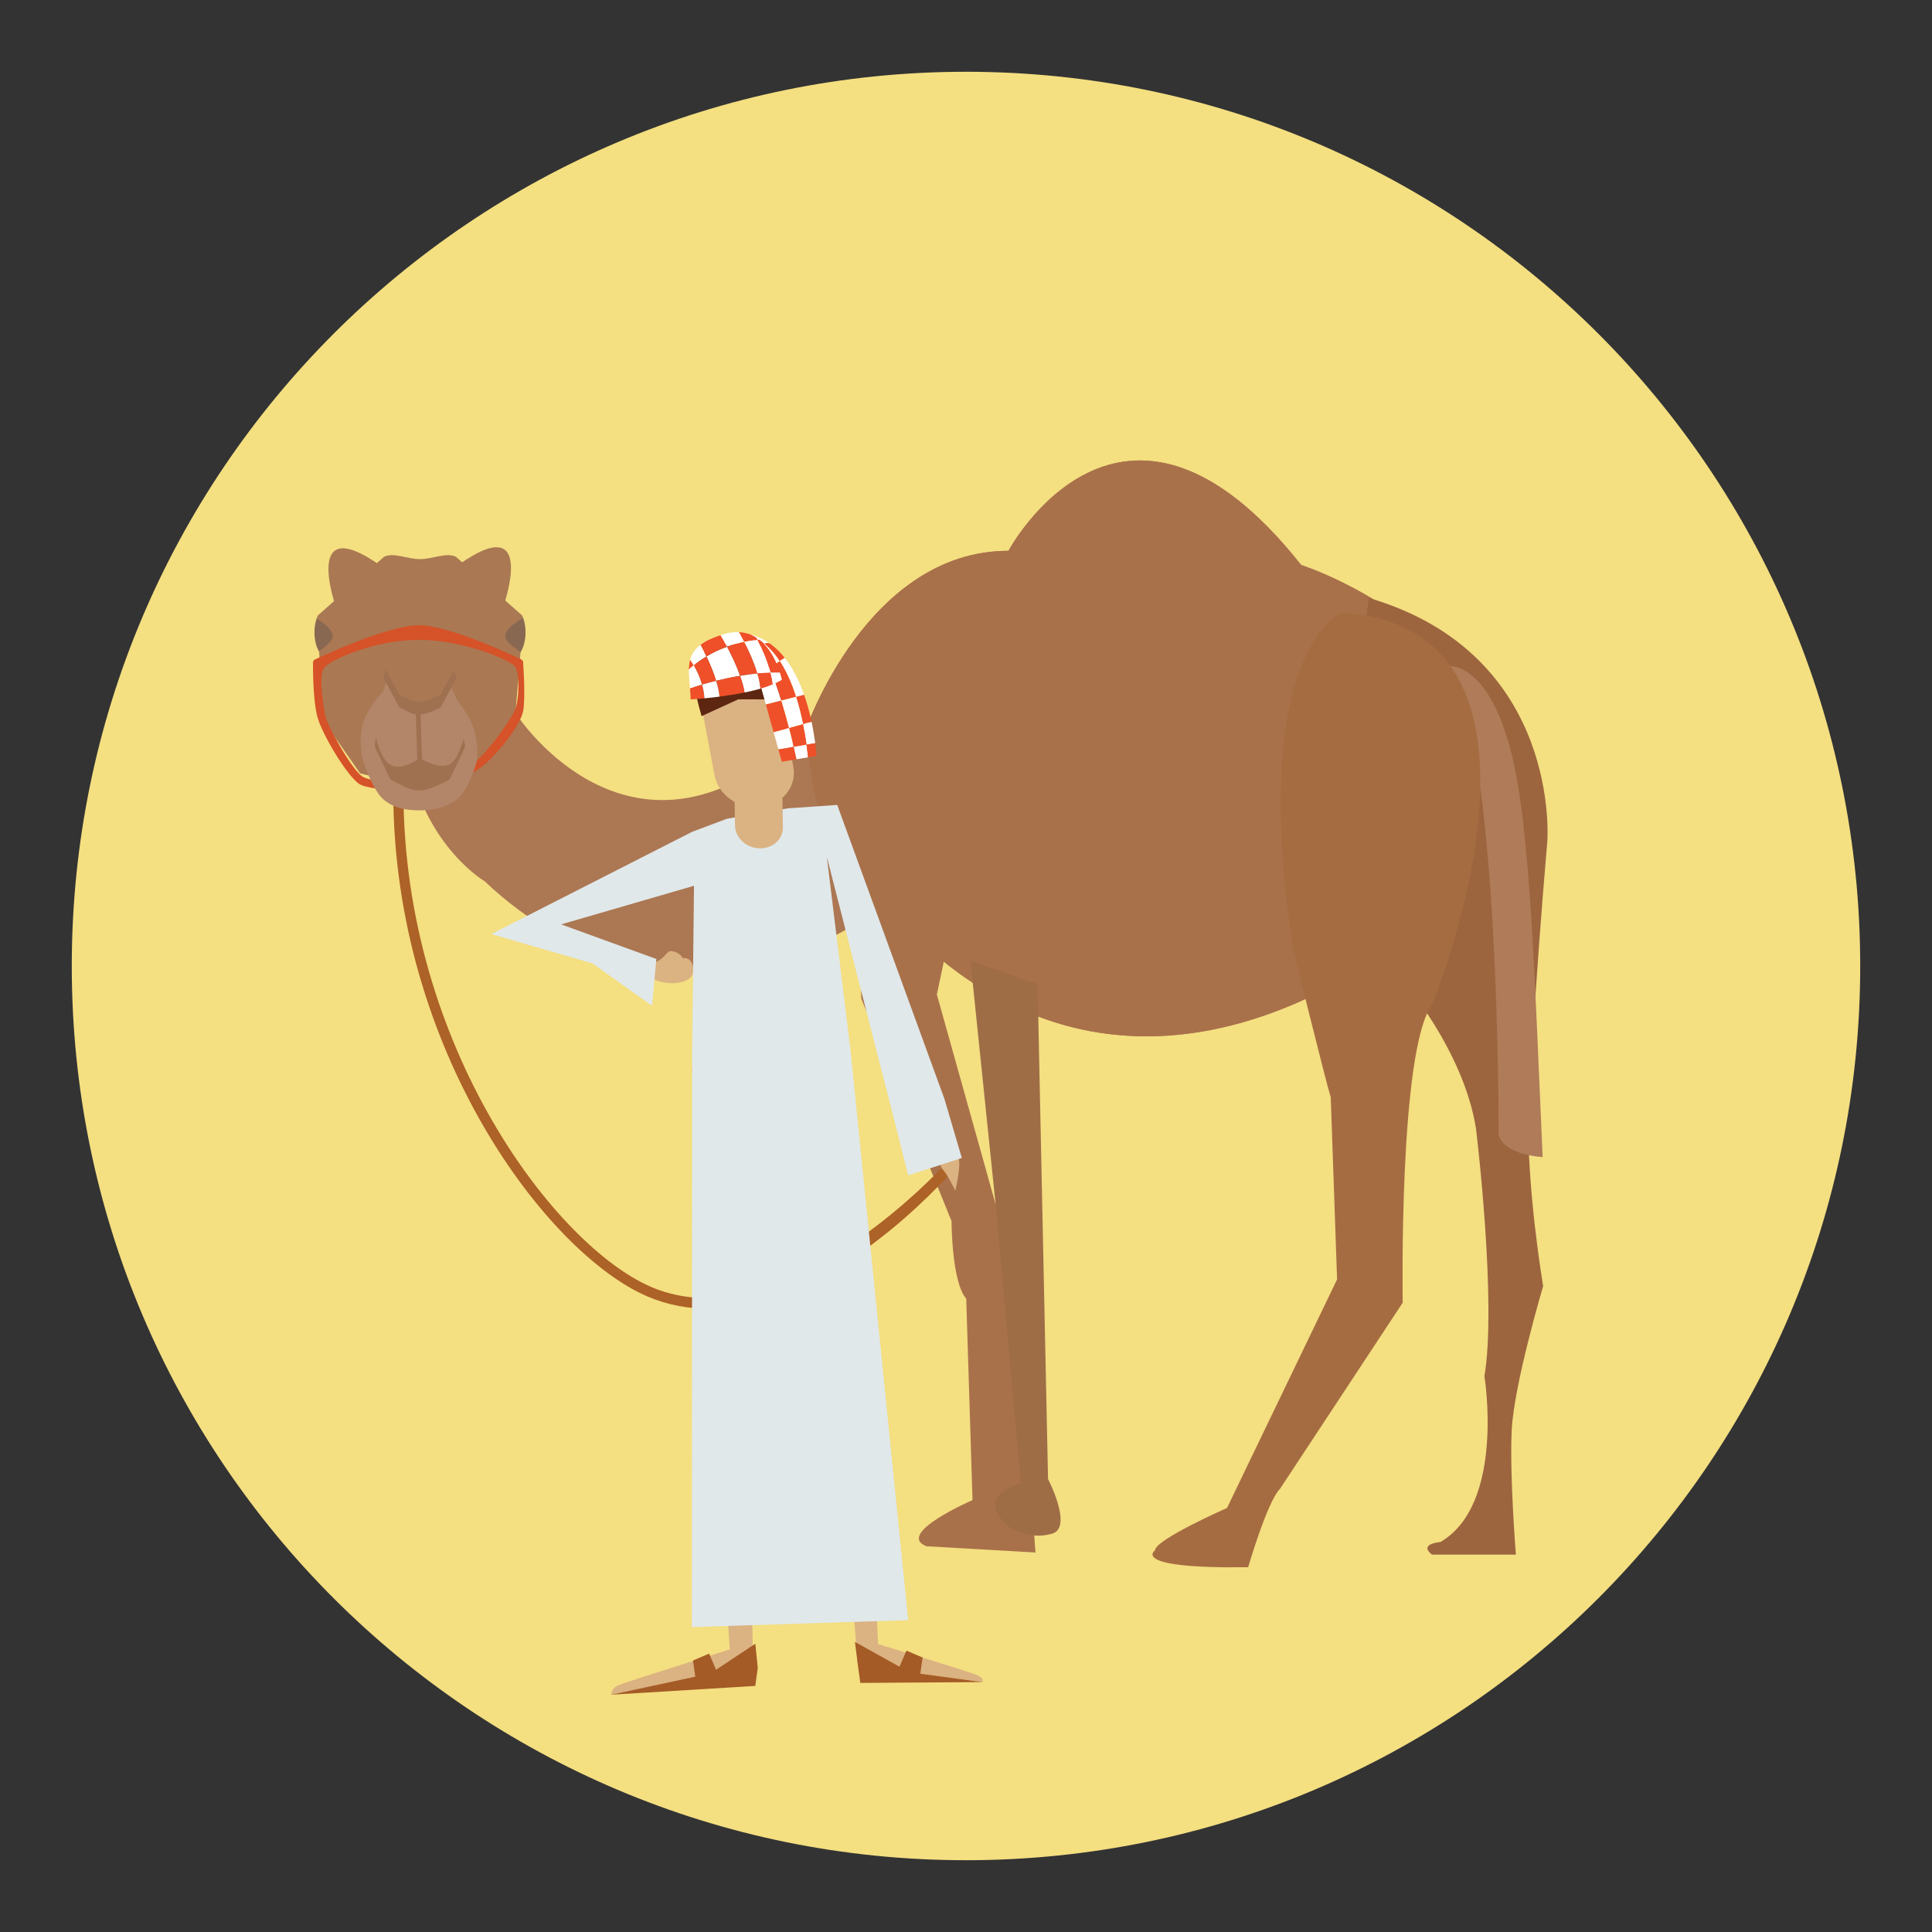 <?xml version="1.0" encoding="utf-8"?>
<!-- Generator: Adobe Illustrator 16.0.0, SVG Export Plug-In . SVG Version: 6.00 Build 0)  -->
<!DOCTYPE svg PUBLIC "-//W3C//DTD SVG 1.1//EN" "http://www.w3.org/Graphics/SVG/1.1/DTD/svg11.dtd">
<svg version="1.1" id="Layer_1" xmlns="http://www.w3.org/2000/svg" xmlns:xlink="http://www.w3.org/1999/xlink" x="0px" y="0px"
	 width="136.833px" height="136.833px" viewBox="0 0 136.833 136.833" style="enable-background:new 0 0 136.833 136.833;"
	 xml:space="preserve">
<rect x="0" y="0" width="136.833" height="136.833" fill="#333333" stroke="none"/>
<style type="text/css">
<![CDATA[
	.st0{fill:#AA7435;}
	.st1{fill:#AA7853;}
	.st2{fill:#49341B;}
	.st3{fill:#AC7753;}
	.st4{fill:#49A0AE;}
	.st5{fill:#ACDDDE;}
	.st6{fill:#AD6227;}
	.st7{fill:#AE7C31;}
	.st8{fill:#AE8038;}
	.st9{fill:#AF7B59;}
	.st10{fill:#E0E8EA;}
	.st11{fill:#E17A2D;}
	.st12{fill:#159F57;}
	.st13{fill:#15AA63;}
	.st14{fill:#4B3937;}
	.st15{fill:#4CB648;}
	.st16{fill:#E79E2D;}
	.st17{fill:#E7E6E6;}
	.st18{fill:#4D8353;}
	.st19{fill:#E97E88;}
	.st20{fill:#4F412F;}
	.st21{fill:#805C26;}
	.st22{fill:#82623E;}
	.st23{fill:#82766E;}
	.st24{fill:#B28D5D;}
	.st25{fill:none;stroke:#49341B;stroke-width:5;stroke-linecap:round;stroke-linejoin:round;stroke-miterlimit:10;}
	.st26{fill:#B38669;}
	.st27{fill:#84654F;}
	.st28{fill:#84B340;}
	.st29{fill:#B58C4F;}
	.st30{fill:#1AAA5B;}
	.st31{fill:#886A4B;}
	.st32{fill:#1D1D1D;}
	.st33{fill:#896852;}
	.st34{fill:#ECEBE9;}
	.st35{fill:#B9803D;}
	.st36{fill:#1EAE64;}
	.st37{fill:#B9CD33;}
	.st38{fill:#EDC92C;}
	.st39{fill:#EF4F29;}
	.st40{fill:#EFEFEF;}
	.st41{fill:#53431F;}
	.st42{fill:#564635;}
	.st43{fill:#8A6638;}
	.st44{fill:#57564E;}
	.st45{fill:#57803A;}
	.st46{fill:#8B7363;}
	.st47{fill:#BB996C;}
	.st48{fill:#8C6D4A;}
	.st49{fill:#8C7B69;}
	.st50{fill:#BBBBBB;}
	.st51{fill:#8D6341;}
	.st52{fill:#8E6E56;}
	.st53{fill:#BE9041;}
	.st54{fill:#232323;}
	.st55{fill:#F3CED1;}
	.st56{fill:#F48C92;}
	.st57{fill:#F4C6C8;}
	.st58{fill:#F4DF81;}
	.st59{fill:#F4E028;}
	.st60{fill:#F5F3E2;}
	.st61{fill:#F5F6F7;}
	.st62{fill:#28B467;}
	.st63{fill:#5D2611;}
	.st64{fill:#F8F1E4;}
	.st65{fill:#C04727;}
	.st66{fill:#91722F;}
	.st67{fill:#917853;}
	.st68{fill:#C0BDBB;}
	.st69{fill:#C15832;}
	.st70{fill:#926D3E;}
	.st71{fill:#927352;}
	.st72{fill:#C28B4F;}
	.st73{fill:#937A5E;}
	.st74{fill:#C39269;}
	.st75{fill:#946F3B;}
	.st76{fill:#966439;}
	.st77{fill:#98732B;}
	.st78{fill:#99806D;}
	.st79{fill:#99AEB2;}
	.st80{fill:#2E2010;}
	.st81{opacity:0.8;}
	.st82{fill:#FFFFFF;}
	.st83{fill:#643014;}
	.st84{fill:#65A844;}
	.st85{fill:#66472A;}
	.st86{fill:#666866;}
	.st87{fill:#9A652D;}
	.st88{fill:#9ACA42;}
	.st89{fill-rule:evenodd;clip-rule:evenodd;fill:#F5F3E2;}
	.st90{fill:#CAB252;}
	.st91{fill:#9C653E;}
	.st92{fill:#9C7B2F;}
	.st93{fill:#CBB5A2;}
	.st94{fill:#693215;}
	.st95{fill:#9E6D46;}
	.st96{fill:#9E8166;}
	.st97{fill:#30251A;}
	.st98{fill:#9F7150;}
	.st99{fill:#9F7235;}
	.st100{fill:#9F772B;}
	.st101{fill:#31312F;}
	.st102{fill:#344E5D;}
	.st103{fill:#357180;}
	.st104{fill:#6A5D56;}
	.st105{fill:#6F4D21;}
	.st106{fill:#6F933D;}
	.st107{fill:#D2D2D2;}
	.st108{fill:#D65228;}
	.st109{fill-rule:evenodd;clip-rule:evenodd;fill:#CAB252;}
	.st110{fill:#D7DABA;}
	.st111{fill:#3D3123;}
	.st112{fill:#3E3940;}
	.st113{fill:#A07649;}
	.st114{fill:#717272;}
	.st115{fill:#A0D2DC;}
	.st116{fill:#73903C;}
	.st117{fill:#A2D4DE;}
	.st118{fill:#A38876;}
	.st119{fill:#744A20;}
	.st120{fill:#A45B26;}
	.st121{fill:#A47E2D;}
	.st122{fill:#A48131;}
	.st123{fill:#763517;}
	.st124{fill:#765422;}
	.st125{fill:#A66C41;}
	.st126{fill:#A67F52;}
	.st127{fill:#775625;}
	.st128{fill:#A6BEC4;}
	.st129{fill:#DBB281;}
	.st130{fill:#795B25;}
	.st131{fill:#DCD478;}
	.st132{fill:#DCDCDB;}
	.st133{fill:#0E9554;}
	.st134{fill:#A9714A;}
	.st135{fill:#A9A9A8;}
	.st136{fill:#DFDEDD;}
]]>
</style>
<g>
	<g>
		<g>
			<path class="st58" d="M5.083,68.417c0-34.98,28.357-63.334,63.332-63.334c34.979,0,63.334,28.354,63.334,63.334
				c0,34.977-28.355,63.332-63.334,63.332C33.44,131.75,5.083,103.394,5.083,68.417z"/>
		</g>
	</g>
	<g>
		<g>
			<g>
				<path class="st3" d="M36.659,50.71c0,0,8.357,12.703,20.393,1.003c0,0,4.346-12.702,14.373-12.702
					c0,0,8.025-15.045,20.727,1.002c0,0,20.727,6.686,10.699,23.735c0,0-18.721,18.722-36.439,4.012l-6.352-2.005
					c0,0-13.371,8.357-25.74-3.345c0,0-4.012-2.339-5.35-8.357L36.659,50.71z"/>
			</g>
		</g>
		<g>
			<g>
				<path class="st134" d="M57.052,51.713c0,0,4.346-12.702,14.373-12.702c0,0,8.025-15.045,20.727,1.002
					c0,0,20.727,6.686,10.699,23.735c0,0-18.721,18.722-36.439,4.012l-6.352-2.005C60.06,65.755,57.587,57.655,57.052,51.713z"/>
			</g>
		</g>
		<g>
			<g>
				<path class="st91" d="M101.417,110.105h5.945c0,0-0.445-5.498-0.299-8.768c0.15-3.268,2.23-10.25,2.23-10.25
					s-1.188-6.984-1.041-12.334c0,0,0.445-8.914,1.336-19.166c0,0,1.041-13.223-12.627-17.234c0,0-3.863,21.692,2.229,26.893
					c0,0,4.457,5.051,5.348,10.695c0,0,1.486,12.184,0.596,17.533c0,0,1.486,9.064-3.121,11.74
					C102.013,109.214,100.44,109.326,101.417,110.105z"/>
			</g>
		</g>
		<g>
			<g>
				<path class="st9" d="M106.136,80.388c0,0,0.111-28.526-3.678-33.209c0,0,2.826-0.535,4.531,5.945
					c1.422,5.395,1.709,16.52,2.268,28.824C109.257,81.949,106.581,81.835,106.136,80.388z"/>
			</g>
		</g>
		<g>
			<g>
				<path class="st134" d="M60.706,61.074l0.297,9.656l6.389,15.752c0,0,0,4.307,1.041,5.496l0.445,14.266
					c0,0-5.496,2.377-3.268,3.268l7.727,0.445l-1.338-18.574c0,0-0.148-4.605-1.486-6.092l-4.16-14.857l1.635-7.726L60.706,61.074z"
					/>
			</g>
		</g>
		<g>
			<g>
				<path class="st95" d="M73.485,69.691l0.742,35.064c0,0,1.783,3.418,0.297,3.865c-1.486,0.443-2.822-0.299-2.822-0.299
					s-3.121-2.078,0.594-3.27l-1.783-19.762l-1.781-17.234L73.485,69.691z"/>
			</g>
		</g>
		<g>
			<g>
				<path class="st125" d="M94.999,43.392c0,0-6.598,2.697-3.447,23.684c0,0,2.246,9.145,2.697,10.643l0.449,12.893l-7.795,16.188
					c0,0-5.098,2.248-5.098,2.998c0,0-1.887,1.314,6.596,1.199c0,0,1.35-4.646,2.25-5.545l8.695-13.191
					c0,0-0.301-17.988,2.098-21.137C101.444,71.123,112.388,44.441,94.999,43.392z"/>
			</g>
		</g>
	</g>
	<g>
		<g>
			<path class="st6" d="M50.288,92.697c8.613,0,16.625-9.201,17.066-9.629l-0.5-0.518c-0.123,0.119-11.502,12.523-20.691,8.617
				c-6.809-2.895-17.588-17.07-17.588-35.097h-0.721c0,18.343,10.926,32.743,18.027,35.761
				C47.306,92.437,48.792,92.697,50.288,92.697z"/>
		</g>
	</g>
	<g>
		<g>
			<g>
				<g>
					<g>
						<path class="st129" d="M62.19,116.445c0,0,6.564,1.969,7.074,2.223c0.51,0.256,0.297,0.467,0.297,0.467l-8.813-1.203
							l-2.885-38.045l-5.148,0.557l0.617,37.674l-10.039,1.91c0,0,0-0.467,0.51-0.678c0.51-0.213,7.883-2.531,7.883-2.531
							l-2.678-41.199l11.328,0.186L62.19,116.445z"/>
					</g>
				</g>
				<g>
					<g>
						<g>
							<path class="st129" d="M48.36,67.862c-0.162-0.298-0.459-0.451-0.793-0.5c-0.309-0.048-0.465,0.416-0.857,0.634
								c-0.295,0.188-1.117,0.475-0.996,0.756c0.258,0.604,1.109,0.883,1.906,0.883c0.795,0,1.492-0.318,1.492-0.883
								C49.112,68.367,48.958,67.778,48.36,67.862z"/>
						</g>
					</g>
					<g>
						<g>
							<path class="st129" d="M66.938,79.021c0,0,0.682,2.455,0.93,2.945c0.248,0.486-0.211,2.369-0.211,2.369
								s-0.58-1.232-0.895-1.506c-0.316-0.271-0.15-1.971-0.93-3.67L66.938,79.021z"/>
						</g>
					</g>
					<g>
						<g>
							<polygon class="st10" points="68.122,82.017 66.896,77.849 59.296,57.009 55.806,57.248 51.481,57.988 49.009,58.917 
								34.798,66.155 41.95,68.228 46.181,71.23 46.485,67.92 39.743,65.468 49.153,62.735 49.024,74.318 48.999,115.236 
								64.321,114.746 60.249,74.49 58.56,60.688 63.585,80.302 64.321,83.242 							"/>
						</g>
					</g>
				</g>
				<g>
					<g>
						<g>
							<g>
								<path class="st129" d="M56.187,54.285c0.268,1.418-0.764,2.707-2.305,2.881l0,0c-1.541,0.172-3.008-0.837-3.273-2.256
									l-1.125-5.938c-0.268-1.418,0.764-2.707,2.305-2.88l0,0c1.541-0.173,3.008,0.836,3.275,2.255L56.187,54.285z"/>
							</g>
						</g>
						<g>
							<g>
								<path class="st129" d="M55.45,58.585c0.016,0.858-0.73,1.527-1.668,1.496l0,0c-0.938-0.03-1.709-0.746-1.725-1.604
									l-0.064-3.582c-0.014-0.855,0.732-1.525,1.67-1.496l0,0c0.938,0.03,1.709,0.748,1.725,1.604L55.45,58.585z"/>
							</g>
						</g>
					</g>
					<g>
						<g>
							<path class="st63" d="M49.69,50.72l2.592-1.189l3.256,0.002l-0.623-2.188c0,0-0.58-2.182-3.547-1.652
								C49.081,46.101,48.591,46.917,49.69,50.72z"/>
						</g>
					</g>
				</g>
			</g>
			<g>
				<polygon class="st120" points="60.755,117.91 60.931,119.191 69.562,119.134 65.181,118.537 65.343,117.394 64.198,116.904 
					63.708,118.046 60.552,116.289 				"/>
			</g>
			<g>
				<polygon class="st120" points="53.669,118.125 53.493,119.404 43.294,120.027 49.243,118.75 49.079,117.605 50.224,117.117 
					50.714,118.259 53.495,116.416 				"/>
			</g>
		</g>
		<g>
			<g>
				<g>
					<path class="st39" d="M53.093,45.028c-0.066-0.05-0.129-0.091-0.193-0.122c-0.021-0.007-0.039-0.014-0.057-0.02l0.088,0.313
						C52.931,45.199,53.005,45.095,53.093,45.028z"/>
				</g>
				<g>
					<path class="st39" d="M52.839,44.876l0.004,0.01c0.018,0.006,0.035,0.013,0.057,0.02C52.88,44.896,52.86,44.884,52.839,44.876z
						"/>
				</g>
				<g>
					<path class="st39" d="M52.899,44.906c0.064,0.031,0.127,0.072,0.193,0.122c0.014-0.014,0.029-0.024,0.045-0.034
						C53.044,44.958,52.964,44.929,52.899,44.906z"/>
				</g>
				<g>
					<path class="st39" d="M53.138,44.994c0.041-0.021,0.082-0.036,0.119-0.026c-0.135-0.036-0.273-0.068-0.418-0.091
						c0.021,0.008,0.041,0.02,0.061,0.029C52.964,44.929,53.044,44.958,53.138,44.994z"/>
				</g>
				<g>
					<path class="st39" d="M53.138,44.994c-0.016,0.01-0.031,0.021-0.045,0.034c0.229,0.171,0.455,0.44,0.674,0.782
						c0.123-0.09,0.256-0.169,0.381-0.219C53.749,45.266,53.394,45.095,53.138,44.994z"/>
				</g>
				<g>
					<path class="st82" d="M53.138,44.994c0.256,0.102,0.611,0.272,1.01,0.598c0.15-0.061,0.293-0.076,0.396-0.002
						c-0.385-0.275-0.813-0.488-1.287-0.622C53.22,44.958,53.179,44.972,53.138,44.994z"/>
				</g>
				<g>
					<path class="st82" d="M53.767,45.81c-0.219-0.342-0.445-0.611-0.674-0.782c-0.088,0.067-0.162,0.171-0.162,0.171l0.299,1.07
						C53.229,46.269,53.476,46.017,53.767,45.81z"/>
				</g>
				<g>
					<path class="st82" d="M54.147,45.591c-0.125,0.05-0.258,0.129-0.381,0.219c0.262,0.41,0.514,0.922,0.75,1.49l0.711-0.477
						C54.86,46.265,54.487,45.871,54.147,45.591z"/>
				</g>
				<g>
					<path class="st39" d="M54.147,45.591c0.34,0.279,0.713,0.674,1.08,1.232l0.352-0.232c-0.305-0.383-0.648-0.723-1.035-1.002
						C54.44,45.515,54.298,45.531,54.147,45.591z"/>
				</g>
				<g>
					<path class="st39" d="M53.767,45.81c-0.291,0.207-0.537,0.459-0.537,0.459l0.445,1.596l0.842-0.564
						C54.28,46.732,54.028,46.22,53.767,45.81z"/>
				</g>
				<g>
					<path class="st82" d="M54.517,47.3l-0.842,0.564l0.568,2.032l1.096-0.279C55.093,48.821,54.817,48.017,54.517,47.3z"/>
				</g>
				<g>
					<path class="st82" d="M56.382,49.353l0.568-0.146c-0.324-0.925-0.768-1.853-1.371-2.616l-0.352,0.232
						C55.634,47.441,56.034,48.259,56.382,49.353z"/>
				</g>
				<g>
					<path class="st39" d="M55.228,46.824L54.517,47.3c0.301,0.717,0.576,1.521,0.822,2.317l1.043-0.265
						C56.034,48.259,55.634,47.441,55.228,46.824z"/>
				</g>
				<g>
					<path class="st39" d="M56.874,51.29l0.605-0.167c-0.125-0.598-0.297-1.256-0.529-1.915l-0.568,0.146
						C56.563,49.921,56.729,50.564,56.874,51.29z"/>
				</g>
				<g>
					<path class="st39" d="M55.339,49.618l-1.096,0.279l0.549,1.968l1.096-0.303C55.731,50.957,55.546,50.291,55.339,49.618z"/>
				</g>
				<g>
					<path class="st82" d="M56.382,49.353l-1.043,0.265c0.207,0.673,0.393,1.339,0.549,1.944l0.986-0.272
						C56.729,50.564,56.563,49.921,56.382,49.353z"/>
				</g>
				<g>
					<path class="st82" d="M57.122,52.742l0.615-0.103c-0.053-0.41-0.135-0.935-0.258-1.517l-0.605,0.167
						C56.966,51.741,57.048,52.224,57.122,52.742z"/>
				</g>
				<g>
					<path class="st82" d="M56.216,52.894c-0.088-0.381-0.199-0.836-0.328-1.332l-1.096,0.303l0.582,2.081l-0.244-0.869
						L56.216,52.894z"/>
				</g>
				<g>
					<path class="st39" d="M55.888,51.562c0.129,0.496,0.24,0.951,0.328,1.332l0.906-0.152c-0.074-0.518-0.156-1.001-0.248-1.452
						L55.888,51.562z"/>
				</g>
				<g>
					<path class="st39" d="M57.737,52.639L57.737,52.639c0,0.009,0.002,0.019,0.002,0.027
						C57.739,52.656,57.739,52.648,57.737,52.639z"/>
				</g>
				<g>
					<path class="st39" d="M55.13,53.077l0.244,0.869l1.039-0.174c-0.043-0.203-0.109-0.506-0.197-0.878L55.13,53.077z"/>
				</g>
				<g>
					<path class="st82" d="M57.122,52.742l-0.906,0.152c0.088,0.372,0.154,0.675,0.197,0.878l0.822-0.136
						C57.2,53.326,57.161,53.031,57.122,52.742z"/>
				</g>
				<g>
					<path class="st39" d="M57.235,53.636l0.59-0.1v-0.013c-0.002-0.003-0.002-0.011-0.002-0.011c0-0.012,0-0.02,0-0.02
						c-0.002-0.017-0.002-0.028-0.004-0.039c0-0.011,0-0.023-0.002-0.037c-0.002-0.012-0.002-0.025-0.004-0.042
						c0-0.014-0.002-0.03-0.004-0.048c0-0.018-0.002-0.035-0.004-0.056c-0.004-0.017-0.004-0.035-0.006-0.054
						c-0.002-0.022-0.004-0.047-0.006-0.074c-0.004-0.018-0.006-0.035-0.006-0.055c-0.004-0.031-0.006-0.059-0.01-0.092
						c0-0.004-0.002-0.011-0.002-0.017c-0.008-0.078-0.018-0.162-0.029-0.255c-0.002-0.02-0.004-0.039-0.008-0.06
						c0-0.009-0.002-0.019-0.002-0.027l-0.615,0.103C57.161,53.031,57.2,53.326,57.235,53.636z"/>
				</g>
			</g>
			<g>
				<g>
					<path class="st82" d="M53.778,45.309c-0.07-0.055-0.145-0.105-0.219-0.154c0.027,0.056,0.057,0.111,0.084,0.169
						C53.688,45.319,53.733,45.314,53.778,45.309z"/>
				</g>
				<g>
					<path class="st39" d="M54.571,47.637c0.225-0.008,0.447-0.008,0.668-0.002c-0.195-0.626-0.633-1.685-1.461-2.326
						c-0.045,0.005-0.09,0.01-0.135,0.015C53.989,46.001,54.354,46.831,54.571,47.637z"/>
				</g>
				<g>
					<path class="st82" d="M52.712,45.461c-0.133-0.257-0.262-0.491-0.375-0.689c-0.34-0.016-0.719,0.03-1.135,0.159
						c-0.063,0.021-0.119,0.039-0.18,0.059c0.119,0.195,0.283,0.476,0.465,0.813C51.858,45.669,52.269,45.551,52.712,45.461z"/>
				</g>
				<g>
					<path class="st39" d="M53.644,45.324c-0.027-0.058-0.057-0.113-0.084-0.169c-0.346-0.216-0.75-0.36-1.223-0.383
						c0.113,0.198,0.242,0.433,0.375,0.689C53.007,45.403,53.317,45.356,53.644,45.324z"/>
				</g>
				<g>
					<path class="st39" d="M51.487,45.803c0.307,0.573,0.662,1.309,0.926,2.062c0.402-0.068,0.814-0.126,1.229-0.166
						c-0.234-0.791-0.598-1.591-0.93-2.237C52.269,45.551,51.858,45.669,51.487,45.803z"/>
				</g>
				<g>
					<path class="st82" d="M52.712,45.461c0.332,0.646,0.695,1.446,0.93,2.237c0.311-0.031,0.623-0.053,0.93-0.062
						c-0.217-0.807-0.582-1.636-0.928-2.313C53.317,45.356,53.007,45.403,52.712,45.461z"/>
				</g>
				<g>
					<path class="st82" d="M50.028,46.492c0.256,0.531,0.51,1.13,0.689,1.728c0.518-0.128,1.092-0.253,1.695-0.354
						c-0.264-0.753-0.619-1.488-0.926-2.062C50.921,46.005,50.437,46.247,50.028,46.492z"/>
				</g>
				<g>
					<path class="st39" d="M49.13,47.119c0.219,0.373,0.441,0.838,0.592,1.366c0.293-0.085,0.631-0.177,0.996-0.266
						c-0.18-0.598-0.434-1.196-0.689-1.728C49.667,46.707,49.368,46.923,49.13,47.119z"/>
				</g>
				<g>
					<path class="st39" d="M51.487,45.803c-0.182-0.338-0.346-0.618-0.465-0.813c-0.625,0.207-1.082,0.434-1.412,0.686
						c0.131,0.242,0.275,0.519,0.418,0.816C50.437,46.247,50.921,46.005,51.487,45.803z"/>
				</g>
				<g>
					<path class="st39" d="M48.868,48.744c0.02,0.25,0.039,0.514,0.051,0.791c0,0,0.385-0.022,0.973-0.077
						c-0.021-0.342-0.082-0.669-0.17-0.973C49.366,48.585,49.075,48.677,48.868,48.744z"/>
				</g>
				<g>
					<path class="st82" d="M52.413,47.865c0.139,0.396,0.254,0.797,0.32,1.182c0.387-0.079,0.77-0.17,1.131-0.274
						c-0.037-0.346-0.115-0.708-0.223-1.073C53.228,47.739,52.815,47.796,52.413,47.865z"/>
				</g>
				<g>
					<path class="st39" d="M50.718,48.219c0.117,0.38,0.203,0.759,0.242,1.118c0.553-0.071,1.168-0.166,1.773-0.291
						c-0.066-0.385-0.182-0.785-0.32-1.182C51.81,47.966,51.235,48.091,50.718,48.219z"/>
				</g>
				<g>
					<path class="st39" d="M53.642,47.699c0.107,0.365,0.186,0.728,0.223,1.073c0.311-0.091,0.605-0.192,0.873-0.304
						c-0.033-0.27-0.09-0.549-0.166-0.831C54.265,47.646,53.952,47.667,53.642,47.699z"/>
				</g>
				<g>
					<path class="st82" d="M55.239,47.635c-0.221-0.006-0.443-0.006-0.668,0.002c0.076,0.282,0.133,0.562,0.166,0.831
						c0.236-0.1,0.451-0.207,0.637-0.324C55.374,48.144,55.335,47.944,55.239,47.635z"/>
				</g>
				<g>
					<path class="st82" d="M49.722,48.485c0.088,0.304,0.148,0.631,0.17,0.973c0.309-0.03,0.672-0.069,1.068-0.12
						c-0.039-0.359-0.125-0.738-0.242-1.118C50.353,48.308,50.015,48.4,49.722,48.485z"/>
				</g>
				<g>
					<path class="st39" d="M48.88,46.722c-0.057,0.216-0.082,0.447-0.088,0.691c0.096-0.089,0.209-0.188,0.338-0.295
						C49.044,46.972,48.96,46.838,48.88,46.722z"/>
				</g>
				<g>
					<path class="st82" d="M49.13,47.119c-0.129,0.107-0.242,0.206-0.338,0.295c-0.008,0.4,0.037,0.842,0.076,1.33
						c0.207-0.066,0.498-0.158,0.854-0.259C49.571,47.957,49.349,47.492,49.13,47.119z"/>
				</g>
				<g>
					<path class="st82" d="M50.028,46.492c-0.143-0.298-0.287-0.574-0.418-0.816c-0.406,0.31-0.625,0.654-0.73,1.047
						c0.08,0.116,0.164,0.25,0.25,0.396C49.368,46.923,49.667,46.707,50.028,46.492z"/>
				</g>
			</g>
		</g>
	</g>
	<g>
		<g>
			<g>
				<g>
					<path class="st1" d="M37.046,43.741c-0.02-0.052-0.041-0.103-0.064-0.151l-4.693-4.158c-0.701-0.329-1.623,0.168-2.543,0.168
						s-1.84-0.497-2.543-0.168l-4.693,4.158c-0.027,0.061-0.055,0.126-0.078,0.193c0.336,0.271,0.559,0.738,0.559,1.272
						c0,0.435-0.15,0.827-0.387,1.103l0.281,4.855l2.617,3.757c2.348,0.66,6.152,0.66,8.498,0l2.432-3.349l0.432-5.213
						c-0.264-0.275-0.432-0.689-0.432-1.153C36.431,44.492,36.679,44.001,37.046,43.741z"/>
				</g>
			</g>
			<g>
				<g>
					<path class="st33" d="M22.431,43.783c-0.236,0.661-0.211,1.596,0.078,2.195l0.094,0.18c0.236-0.275,0.961-0.668,0.961-1.103
						C23.563,44.521,22.767,44.054,22.431,43.783z"/>
				</g>
			</g>
			<g>
				<g>
					<path class="st33" d="M37.046,43.741c-0.367,0.261-1.262,0.751-1.262,1.314c0,0.464,0.814,0.878,1.078,1.153l0.119-0.23
						C37.278,45.367,37.3,44.405,37.046,43.741z"/>
				</g>
			</g>
			<g>
				<g>
					<g>
						<path class="st108" d="M29.839,56.096c-0.012,0-0.023-0.001-0.035-0.003c0,0-3.477-0.092-4.299-0.533
							c-0.82-0.441-2.711-3.548-3.037-4.828s-0.299-3.74-0.299-3.74c-0.02-0.141,0.066-0.275,0.203-0.313
							c0,0,5.037-2.396,7.299-2.396c2.264,0,7.189,2.396,7.189,2.396c0.133,0.039,0.215,0.174,0.193,0.311
							c0,0,0.174,2.289,0.006,3.334s-1.941,3.266-3.117,4.113s-3.998,1.638-3.998,1.638C29.909,56.089,29.876,56.096,29.839,56.096z
							 M25.708,55.025c0.727,0.385,3.213,0.589,4.094,0.508c0.883-0.081,3.045-0.999,3.859-1.582s2.613-3.067,2.859-3.783
							s0.291-2.438-0.023-2.931c-0.313-0.494-3.756-1.923-6.826-1.923s-6.217,1.39-6.686,1.951s-0.064,2.638,0.025,3.328
							C23.101,51.285,24.983,54.64,25.708,55.025z"/>
					</g>
				</g>
			</g>
		</g>
		<g>
			<g>
				<path class="st1" d="M23.749,42.859c0,0-2.492-7.189,3.803-2.351L23.749,42.859z"/>
			</g>
		</g>
		<g>
			<g>
				<path class="st1" d="M35.704,42.783c0,0,2.49-7.189-3.803-2.352L35.704,42.783z"/>
			</g>
		</g>
		<g>
			<g>
				<path class="st26" d="M25.724,53.92c0,0,0.684,2.095,1.467,2.729c0.785,0.635,1.664,0.738,2.461,0.744
					c0.857,0.011,1.803-0.129,2.668-0.744s1.449-2.729,1.449-2.729c0.041-0.106,0.213-1.872-0.666-3.285
					c-1.055-1.696-2.422-3.059-3.543-3.059c-1.168,0-2.93,1.52-3.707,3.274C25.263,52.179,25.685,53.821,25.724,53.92z"/>
			</g>
		</g>
		<g>
			<g>
				<path class="st98" d="M26.55,52.901l1.117,2.337c0.551,0.227,1.27,0.738,1.994,0.747c0.779,0.009,1.566-0.504,2.164-0.747
					l1.117-2.337c0.07-0.235-1.717-6.757-3.586-6.757C27.487,46.142,26.479,52.666,26.55,52.901z"/>
			</g>
		</g>
		<g>
			<g>
				<path class="st26" d="M26.442,51.359c0,0,0.279,2.076,1.094,2.73s2.191-0.407,2.191-0.407s1.426,0.92,2.191,0.407
					s1.131-2.73,1.131-2.73c0.059-0.186-1.219-3.417-2.594-5.014c-0.354-0.412-1.801-0.363-2.131,0.115
					C27.177,48.123,26.386,51.177,26.442,51.359z"/>
			</g>
		</g>
		<g>
			<g>
				<g>
					<path class="st98" d="M29.728,54.201c-0.09,0-0.164-0.072-0.166-0.162l-0.113-3.612c-0.002-0.092,0.07-0.169,0.162-0.173
						c0.096,0.006,0.168,0.07,0.17,0.162l0.113,3.614c0.004,0.091-0.068,0.167-0.16,0.171H29.728z"/>
				</g>
			</g>
		</g>
		<g>
			<g>
				<path class="st98" d="M27.159,48.005l1.117,2.09c0.371,0.166,0.852,0.506,1.338,0.521c0.576,0.016,1.162-0.326,1.602-0.521
					l1.115-2.09c0.029-0.087-0.332-0.681-0.861-1.84l-3.734,0.069C27.354,47.37,27.132,47.921,27.159,48.005z"/>
			</g>
		</g>
		<g>
			<g>
				<path class="st1" d="M27.159,47.095l1.117,2.091c0.371,0.165,0.852,0.508,1.34,0.521c0.574,0.016,1.16-0.326,1.6-0.521
					l1.115-2.091c0.02-0.061-0.154-0.273-0.449-1.03l-2.32-0.507l-2.127,0.597C27.241,46.869,27.142,47.037,27.159,47.095z"/>
			</g>
		</g>
	</g>
</g>
</svg>
